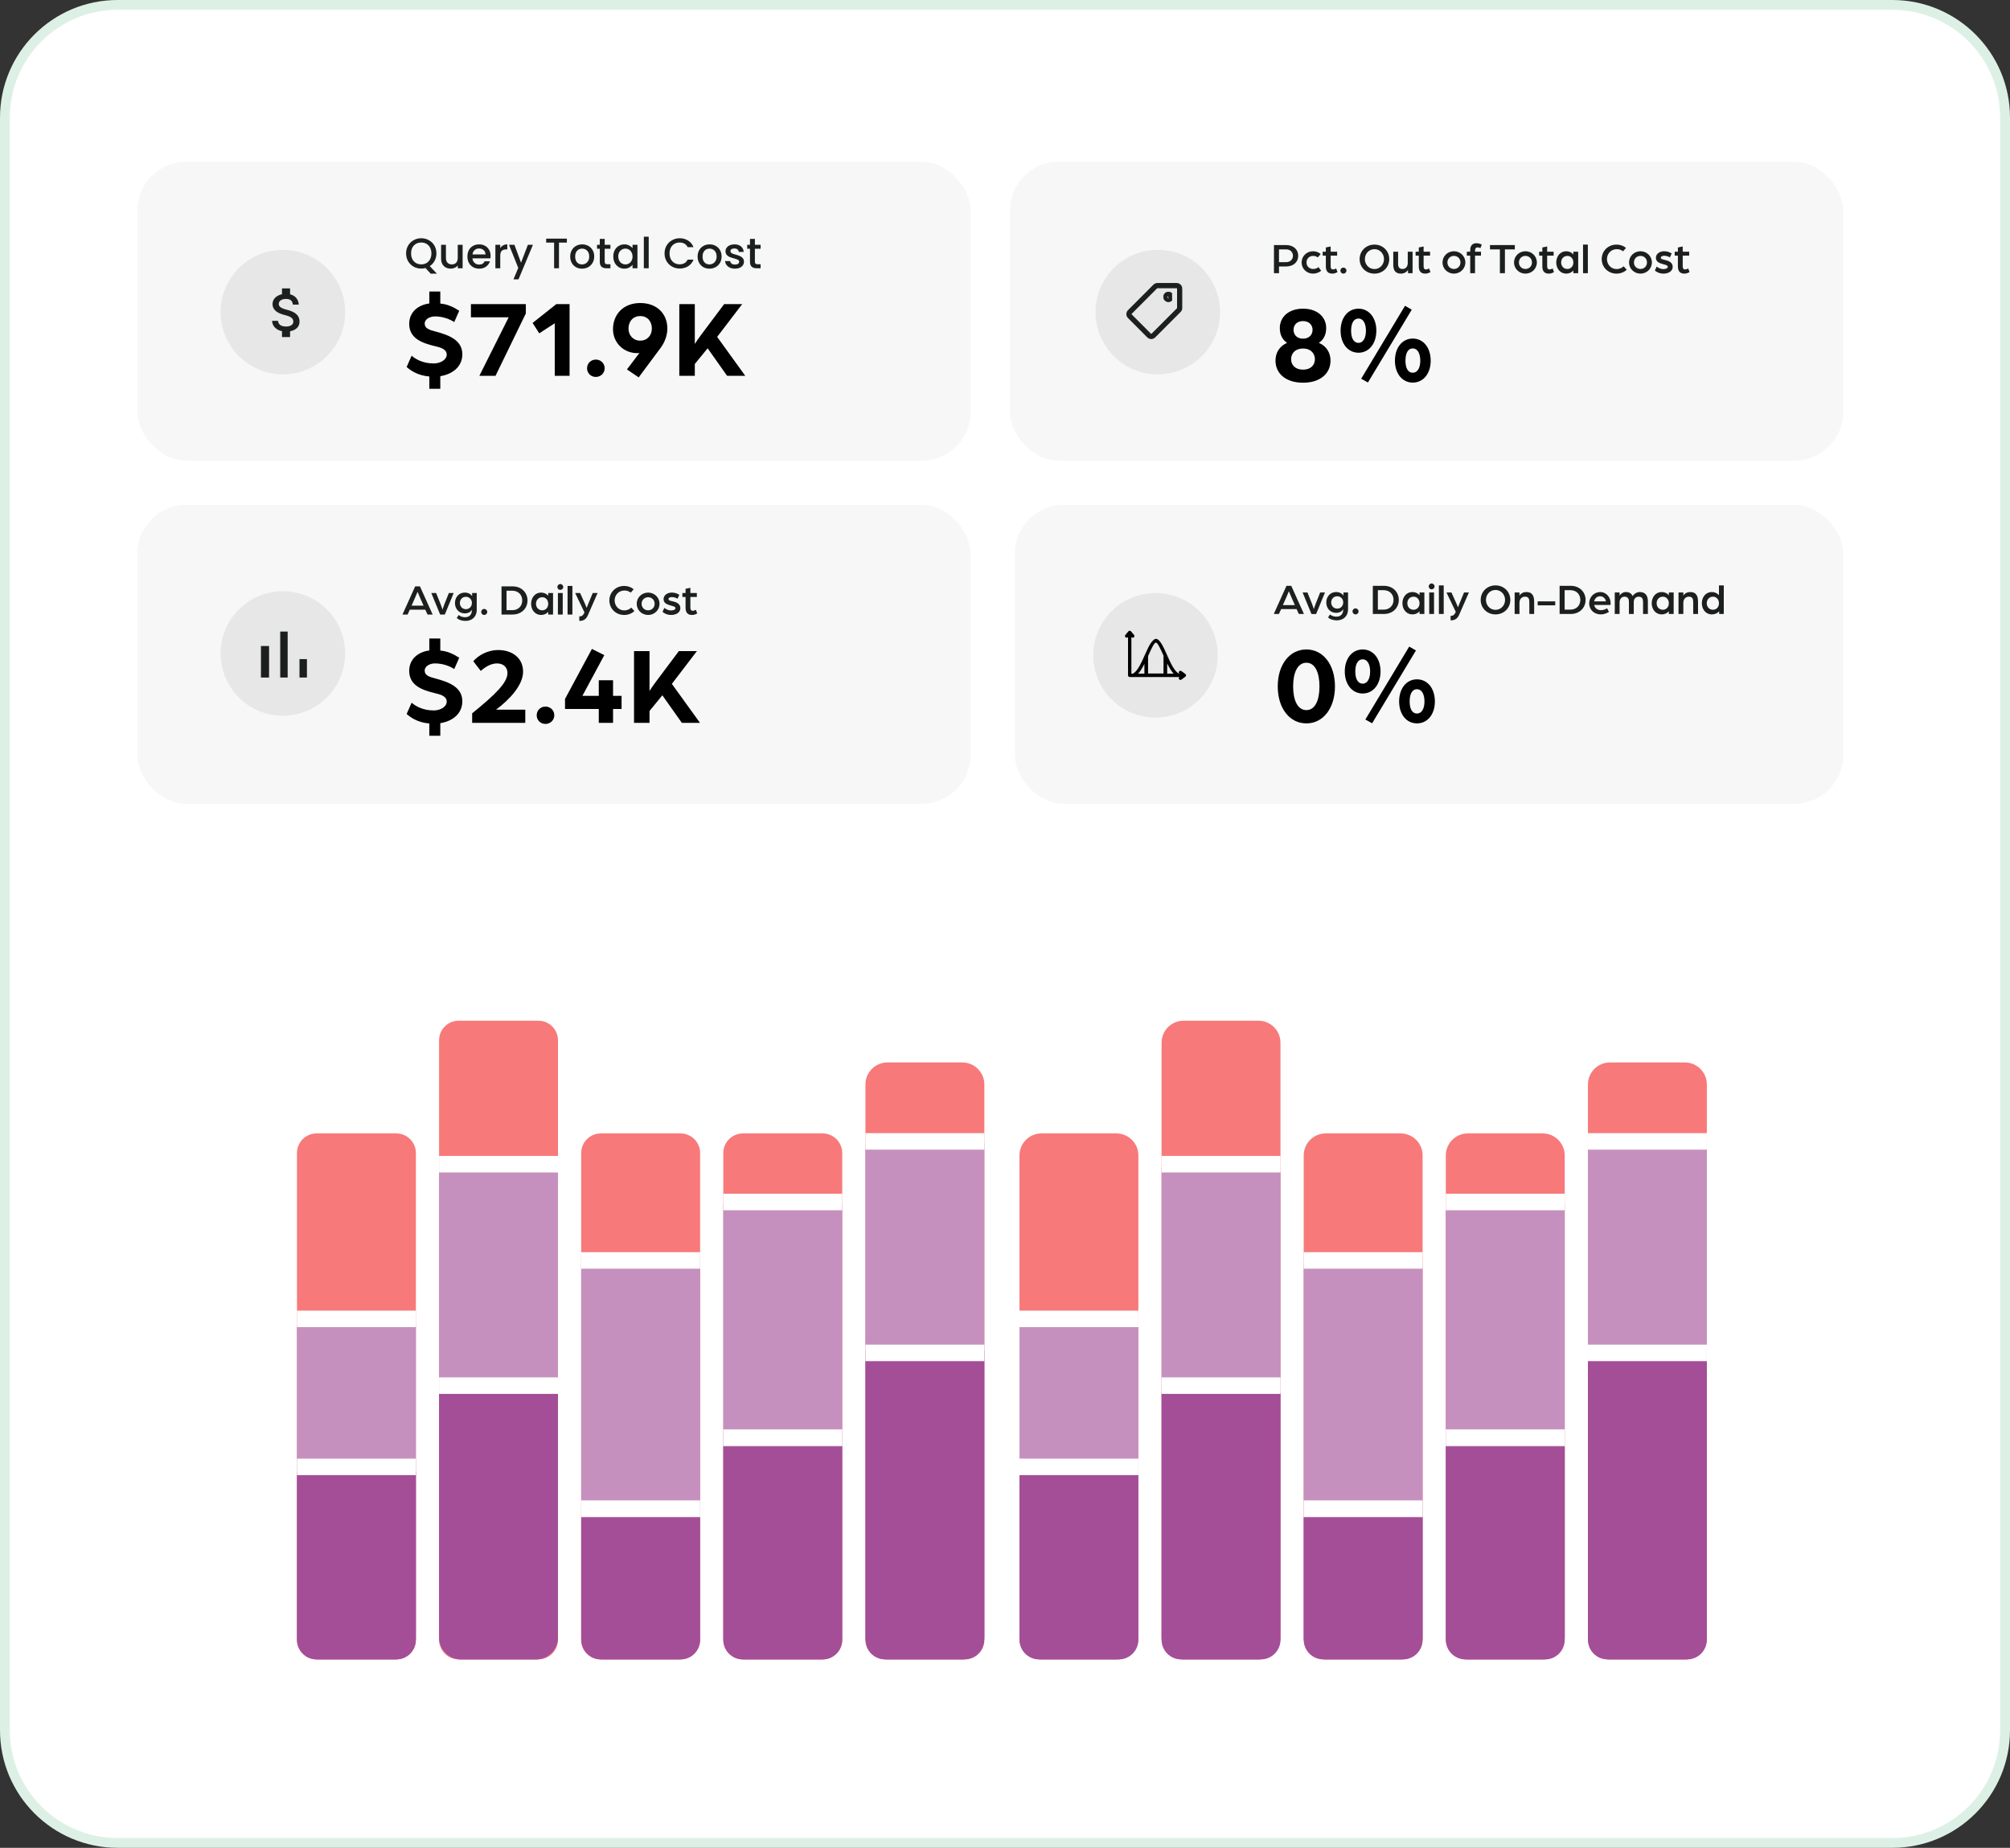 <svg width="410" height="377" viewBox="0 0 410 377" fill="none" xmlns="http://www.w3.org/2000/svg">
<rect x="0" y="0" width="410" height="377" fill="#333333" stroke="none"/>
<path d="M386 1C398.703 1 409 11.297 409 24V353C409 365.703 398.703 376 386 376L24 376C11.297 376 1 365.703 1 353V24C1 11.297 11.297 1 24 1L386 1Z" fill="white" stroke="#DDF0E5" stroke-width="2"/>
<path d="M60.576 235.243C60.576 233.034 62.367 231.243 64.576 231.243L80.832 231.243C83.041 231.243 84.832 233.034 84.832 235.243L84.832 334.559C84.832 336.768 83.041 338.559 80.832 338.559L64.576 338.559C62.367 338.559 60.576 336.768 60.576 334.559L60.576 235.243Z" fill="#F87979"/>
<path d="M60.576 270.423L84.832 270.423L84.832 334.067C84.832 336.548 82.82 338.56 80.339 338.56L65.07 338.56C62.588 338.56 60.576 336.548 60.576 334.067L60.576 270.423Z" fill="#C690BE"/>
<path d="M60.576 300.233L84.832 300.233L84.832 334.561C84.832 336.77 83.041 338.561 80.832 338.561L64.576 338.561C62.367 338.561 60.576 336.77 60.576 334.561L60.576 300.233Z" fill="#A44E97"/>
<line x1="60.576" y1="299.275" x2="84.832" y2="299.275" stroke="white" stroke-width="3.37"/>
<line x1="60.576" y1="269.083" x2="84.832" y2="269.083" stroke="white" stroke-width="3.37"/>
<path d="M147.541 235.244C147.541 233.035 149.332 231.244 151.541 231.244L167.797 231.244C170.006 231.244 171.797 233.035 171.797 235.244L171.797 334.56C171.797 336.769 170.006 338.56 167.797 338.56L151.541 338.56C149.332 338.56 147.541 336.769 147.541 334.56L147.541 235.244Z" fill="#F87979"/>
<path d="M147.541 245.725L171.797 245.725L171.797 334.068C171.797 336.55 169.785 338.562 167.303 338.562L152.035 338.562C149.553 338.562 147.541 336.55 147.541 334.068L147.541 245.725Z" fill="#C690BE"/>
<path d="M147.541 295.124L171.797 295.124L171.797 334.562C171.797 336.771 170.006 338.562 167.797 338.562L151.541 338.562C149.332 338.562 147.541 336.771 147.541 334.562L147.541 295.124Z" fill="#A44E97"/>
<line x1="147.541" y1="293.314" x2="171.797" y2="293.314" stroke="white" stroke-width="3.37"/>
<line x1="147.541" y1="245.236" x2="171.797" y2="245.236" stroke="white" stroke-width="3.37"/>
<path d="M176.531 221.258C176.531 218.776 178.543 216.765 181.025 216.765L196.293 216.765C198.775 216.765 200.787 218.776 200.787 221.258L200.787 334.065C200.787 336.547 198.775 338.559 196.293 338.559L181.025 338.559C178.543 338.559 176.531 336.547 176.531 334.065L176.531 221.258Z" fill="#F87979"/>
<path d="M176.531 233.198L200.787 233.198L200.787 334.067C200.787 336.548 198.775 338.56 196.294 338.56L181.025 338.56C178.543 338.56 176.531 336.548 176.531 334.067L176.531 233.198Z" fill="#C690BE"/>
<path d="M176.531 275.533L200.787 275.533L200.787 334.56C200.787 336.769 198.996 338.56 196.787 338.56L180.531 338.56C178.322 338.56 176.531 336.769 176.531 334.56L176.531 275.533Z" fill="#A44E97"/>
<line x1="176.531" y1="276.019" x2="200.787" y2="276.019" stroke="white" stroke-width="3.37"/>
<line x1="176.531" y1="232.872" x2="200.787" y2="232.872" stroke="white" stroke-width="3.37"/>
<path d="M89.561 212.248C89.561 210.039 91.351 208.248 93.561 208.248L109.816 208.248C112.025 208.248 113.816 210.039 113.816 212.248L113.816 334.559C113.816 336.768 112.025 338.559 109.816 338.559L93.561 338.559C91.351 338.559 89.561 336.768 89.561 334.559L89.561 212.248Z" fill="#F87979"/>
<path d="M89.561 238.058L113.816 238.058L113.816 334.067C113.816 336.548 111.805 338.56 109.323 338.56L94.054 338.56C91.572 338.56 89.561 336.548 89.561 334.067L89.561 238.058Z" fill="#C690BE"/>
<path d="M89.561 284.051L113.816 284.051L113.816 334.067C113.816 336.549 111.805 338.561 109.323 338.561L94.054 338.561C91.572 338.561 89.561 336.549 89.561 334.067L89.561 284.051Z" fill="#A44E97"/>
<line x1="89.561" y1="282.701" x2="113.816" y2="282.701" stroke="white" stroke-width="3.37"/>
<line x1="89.561" y1="237.523" x2="113.816" y2="237.523" stroke="white" stroke-width="3.37"/>
<path d="M118.555 235.243C118.555 233.034 120.346 231.243 122.555 231.243L138.81 231.243C141.019 231.243 142.81 233.034 142.81 235.243L142.81 334.559C142.81 336.768 141.019 338.559 138.81 338.559L122.555 338.559C120.346 338.559 118.555 336.768 118.555 334.559L118.555 235.243Z" fill="#F87979"/>
<path d="M118.555 257.647L142.811 257.647L142.811 334.067C142.811 336.549 140.799 338.56 138.317 338.56L123.048 338.56C120.567 338.56 118.555 336.549 118.555 334.067L118.555 257.647Z" fill="#C690BE"/>
<path d="M118.555 309.603L142.811 309.603L142.811 334.561C142.811 336.77 141.02 338.561 138.811 338.561L122.555 338.561C120.346 338.561 118.555 336.77 118.555 334.561L118.555 309.603Z" fill="#A44E97"/>
<line x1="118.555" y1="307.792" x2="142.81" y2="307.792" stroke="white" stroke-width="3.37"/>
<line x1="118.555" y1="257.16" x2="142.81" y2="257.16" stroke="white" stroke-width="3.37"/>
<path d="M207.951 235.737C207.951 233.255 209.963 231.243 212.445 231.243L227.713 231.243C230.195 231.243 232.207 233.255 232.207 235.737L232.207 334.065C232.207 336.547 230.195 338.559 227.713 338.559L212.445 338.559C209.963 338.559 207.951 336.547 207.951 334.065L207.951 235.737Z" fill="#F87979"/>
<path d="M207.951 270.423L232.207 270.423L232.207 334.067C232.207 336.548 230.195 338.56 227.714 338.56L212.445 338.56C209.963 338.56 207.951 336.548 207.951 334.067L207.951 270.423Z" fill="#C690BE"/>
<path d="M207.951 300.233L232.207 300.233L232.207 334.561C232.207 336.77 230.416 338.561 228.207 338.561L211.951 338.561C209.742 338.561 207.951 336.77 207.951 334.561L207.951 300.233Z" fill="#A44E97"/>
<line x1="207.951" y1="299.275" x2="232.207" y2="299.275" stroke="white" stroke-width="3.37"/>
<line x1="207.951" y1="269.083" x2="232.207" y2="269.083" stroke="white" stroke-width="3.37"/>
<path d="M294.916 235.738C294.916 233.256 296.928 231.244 299.41 231.244L314.678 231.244C317.16 231.244 319.172 233.256 319.172 235.738L319.172 334.066C319.172 336.548 317.16 338.56 314.678 338.56L299.41 338.56C296.928 338.56 294.916 336.548 294.916 334.066L294.916 235.738Z" fill="#F87979"/>
<path d="M294.916 245.725L319.172 245.725L319.172 334.068C319.172 336.55 317.16 338.562 314.678 338.562L299.41 338.562C296.928 338.562 294.916 336.55 294.916 334.068L294.916 245.725Z" fill="#C690BE"/>
<path d="M294.916 295.124L319.172 295.124L319.172 334.562C319.172 336.771 317.381 338.562 315.172 338.562L298.916 338.562C296.707 338.562 294.916 336.771 294.916 334.562L294.916 295.124Z" fill="#A44E97"/>
<line x1="294.916" y1="293.314" x2="319.172" y2="293.314" stroke="white" stroke-width="3.37"/>
<line x1="294.916" y1="245.236" x2="319.172" y2="245.236" stroke="white" stroke-width="3.37"/>
<path d="M323.906 221.258C323.906 218.776 325.918 216.765 328.4 216.765L343.668 216.765C346.15 216.765 348.162 218.776 348.162 221.258L348.162 334.065C348.162 336.547 346.15 338.559 343.668 338.559L328.4 338.559C325.918 338.559 323.906 336.547 323.906 334.065L323.906 221.258Z" fill="#F87979"/>
<path d="M323.906 233.198L348.162 233.198L348.162 334.067C348.162 336.548 346.15 338.56 343.669 338.56L328.4 338.56C325.918 338.56 323.906 336.548 323.906 334.067L323.906 233.198Z" fill="#C690BE"/>
<path d="M323.906 275.533L348.162 275.533L348.162 334.56C348.162 336.769 346.371 338.56 344.162 338.56L327.906 338.56C325.697 338.56 323.906 336.769 323.906 334.56L323.906 275.533Z" fill="#A44E97"/>
<line x1="323.906" y1="276.019" x2="348.162" y2="276.019" stroke="white" stroke-width="3.37"/>
<line x1="323.906" y1="232.872" x2="348.162" y2="232.872" stroke="white" stroke-width="3.37"/>
<path d="M236.938 212.742C236.938 210.26 238.949 208.248 241.431 208.248L256.7 208.248C259.181 208.248 261.193 210.26 261.193 212.742L261.193 334.065C261.193 336.547 259.181 338.559 256.7 338.559L241.431 338.559C238.949 338.559 236.938 336.547 236.938 334.065L236.938 212.742Z" fill="#F87979"/>
<path d="M236.938 238.058L261.193 238.058L261.193 334.067C261.193 336.548 259.182 338.56 256.7 338.56L241.431 338.56C238.949 338.56 236.938 336.548 236.938 334.067L236.938 238.058Z" fill="#C690BE"/>
<path d="M236.938 284.051L261.193 284.051L261.193 334.561C261.193 336.77 259.403 338.561 257.193 338.561L240.938 338.561C238.728 338.561 236.938 336.77 236.938 334.561L236.938 284.051Z" fill="#A44E97"/>
<line x1="236.937" y1="282.701" x2="261.193" y2="282.701" stroke="white" stroke-width="3.37"/>
<line x1="236.937" y1="237.523" x2="261.193" y2="237.523" stroke="white" stroke-width="3.37"/>
<path d="M265.93 235.737C265.93 233.255 267.942 231.243 270.423 231.243L285.692 231.243C288.173 231.243 290.185 233.255 290.185 235.737L290.185 334.065C290.185 336.547 288.173 338.559 285.692 338.559L270.423 338.559C267.942 338.559 265.93 336.547 265.93 334.065L265.93 235.737Z" fill="#F87979"/>
<path d="M265.93 257.647L290.186 257.647L290.186 334.067C290.186 336.549 288.174 338.56 285.692 338.56L270.423 338.56C267.942 338.56 265.93 336.549 265.93 334.067L265.93 257.647Z" fill="#C690BE"/>
<path d="M265.93 309.603L290.186 309.603L290.186 334.561C290.186 336.77 288.395 338.561 286.186 338.561L269.93 338.561C267.721 338.561 265.93 336.77 265.93 334.561L265.93 309.603Z" fill="#A44E97"/>
<line x1="265.93" y1="307.792" x2="290.185" y2="307.792" stroke="white" stroke-width="3.37"/>
<line x1="265.93" y1="257.16" x2="290.185" y2="257.16" stroke="white" stroke-width="3.37"/>
<rect x="206" y="33" width="170" height="61" rx="10" fill="#F7F7F7"/>
<circle cx="236.167" cy="63.673" r="12.7" fill="#E7E7E7"/>
<path d="M265.797 78.082C269.274 78.082 271.397 76.231 271.397 73.567C271.397 71.986 270.584 70.609 269.026 69.954C270.019 69.3 270.516 68.239 270.516 66.929C270.516 64.694 268.733 62.978 265.797 62.978C262.84 62.978 261.056 64.694 261.056 66.929C261.056 68.239 261.553 69.3 262.546 69.954C260.988 70.609 260.176 71.986 260.176 73.567C260.176 76.231 262.298 78.082 265.797 78.082ZM265.797 75.418C264.24 75.418 263.359 74.493 263.359 73.296C263.359 72.099 264.194 71.106 265.797 71.106C267.378 71.106 268.213 72.099 268.213 73.296C268.213 74.493 267.355 75.418 265.797 75.418ZM265.797 69.097C264.488 69.097 263.856 68.239 263.856 67.29C263.856 66.32 264.533 65.507 265.797 65.507C267.039 65.507 267.739 66.32 267.739 67.29C267.739 68.239 267.084 69.097 265.797 69.097ZM288.174 78.06C290.319 78.06 291.832 76.231 291.832 73.589C291.832 70.903 290.319 69.074 288.174 69.074C286.052 69.074 284.539 70.903 284.539 73.589C284.539 76.231 286.052 78.06 288.174 78.06ZM277.111 71.964C279.233 71.964 280.746 70.112 280.746 67.471C280.746 64.807 279.233 62.978 277.111 62.978C274.966 62.978 273.454 64.807 273.454 67.471C273.454 70.112 274.966 71.964 277.111 71.964ZM277.111 69.954C276.095 69.954 275.598 68.938 275.598 67.471C275.598 66.003 276.095 64.987 277.111 64.987C278.059 64.987 278.624 66.003 278.624 67.471C278.624 68.938 278.059 69.954 277.111 69.954ZM288.174 76.05C287.181 76.05 286.684 75.057 286.684 73.589C286.684 72.099 287.181 71.083 288.174 71.083C289.145 71.083 289.709 72.099 289.709 73.589C289.709 75.057 289.145 76.05 288.174 76.05ZM279.03 78.037L287.971 63.181L286.594 62.391L277.653 77.269L279.03 78.037Z" fill="black"/>
<path d="M259.862 55.737H260.89V54.372H262.273C263.931 54.372 264.808 53.397 264.808 52.182C264.808 50.977 263.931 49.993 262.282 49.993H259.862V55.737ZM260.89 53.486V50.879H262.353C263.204 50.879 263.736 51.464 263.736 52.182C263.736 52.901 263.204 53.486 262.344 53.486H260.89ZM267.831 55.826C268.47 55.826 269.064 55.604 269.489 55.241L268.948 54.496C268.691 54.736 268.283 54.877 267.876 54.877C267.034 54.877 266.502 54.301 266.502 53.548C266.502 52.768 267.078 52.209 267.849 52.209C268.239 52.209 268.567 52.324 268.789 52.528L269.4 51.828C268.984 51.473 268.434 51.261 267.831 51.261C266.537 51.261 265.5 52.271 265.5 53.548C265.5 54.824 266.537 55.826 267.831 55.826ZM271.774 55.826C272.271 55.826 272.625 55.631 272.829 55.498L272.537 54.762C272.537 54.762 272.244 54.975 271.898 54.975C271.65 54.975 271.428 54.824 271.428 54.354V52.156H272.749V51.349H271.428V50.285L270.444 50.489V51.349H269.797V52.156H270.444V54.328C270.444 55.338 270.879 55.826 271.774 55.826ZM274.026 55.826C274.363 55.826 274.646 55.551 274.646 55.214C274.646 54.868 274.363 54.594 274.026 54.594C273.689 54.594 273.414 54.868 273.414 55.214C273.414 55.551 273.68 55.826 274.026 55.826ZM280.358 55.826C282.096 55.826 283.381 54.514 283.381 52.865C283.381 51.225 282.096 49.904 280.358 49.904C278.621 49.904 277.335 51.225 277.335 52.865C277.335 54.514 278.621 55.826 280.358 55.826ZM280.367 54.895C279.241 54.895 278.408 53.973 278.408 52.865C278.408 51.757 279.241 50.835 280.367 50.835C281.475 50.835 282.308 51.757 282.308 52.865C282.308 53.973 281.475 54.895 280.367 54.895ZM285.797 55.826C286.329 55.826 286.941 55.542 287.207 55.064V55.737H288.137V51.349H287.153V53.681C287.153 54.31 286.79 54.877 286.107 54.877C285.496 54.877 285.185 54.576 285.185 53.876V51.349H284.201V54.017C284.201 55.17 284.636 55.826 285.797 55.826ZM290.733 55.826C291.23 55.826 291.584 55.631 291.788 55.498L291.496 54.762C291.496 54.762 291.203 54.975 290.857 54.975C290.609 54.975 290.388 54.824 290.388 54.354V52.156H291.708V51.349H290.388V50.285L289.404 50.489V51.349H288.756V52.156H289.404V54.328C289.404 55.338 289.838 55.826 290.733 55.826ZM296.573 55.826C297.867 55.826 298.905 54.815 298.905 53.548C298.905 52.271 297.867 51.261 296.573 51.261C295.279 51.261 294.242 52.271 294.242 53.548C294.242 54.815 295.279 55.826 296.573 55.826ZM296.573 54.877C295.82 54.877 295.243 54.31 295.243 53.548C295.243 52.776 295.82 52.209 296.573 52.209C297.327 52.209 297.903 52.776 297.903 53.548C297.903 54.31 297.327 54.877 296.573 54.877ZM299.893 55.737H300.877V52.147H302.092V51.349H300.877V51.154C300.877 50.613 301.116 50.471 301.4 50.471C301.675 50.471 301.87 50.587 301.968 50.631L302.26 49.904C301.985 49.754 301.56 49.62 301.152 49.62C300.46 49.62 299.893 50.002 299.893 51.048V51.349H299.202V52.147H299.893V55.737ZM305.947 55.737H306.975V50.879H308.996V49.993H303.925V50.879H305.947V55.737ZM311.16 55.826C312.455 55.826 313.492 54.815 313.492 53.548C313.492 52.271 312.455 51.261 311.16 51.261C309.866 51.261 308.829 52.271 308.829 53.548C308.829 54.815 309.866 55.826 311.16 55.826ZM311.16 54.877C310.407 54.877 309.831 54.31 309.831 53.548C309.831 52.776 310.407 52.209 311.16 52.209C311.914 52.209 312.49 52.776 312.49 53.548C312.49 54.31 311.914 54.877 311.16 54.877ZM315.934 55.826C316.431 55.826 316.785 55.631 316.989 55.498L316.697 54.762C316.697 54.762 316.404 54.975 316.058 54.975C315.81 54.975 315.589 54.824 315.589 54.354V52.156H316.909V51.349H315.589V50.285L314.605 50.489V51.349H313.957V52.156H314.605V54.328C314.605 55.338 315.039 55.826 315.934 55.826ZM319.473 55.826C320.067 55.826 320.59 55.596 320.936 55.188V55.737H321.92V51.349H320.936V51.908C320.59 51.5 320.067 51.261 319.473 51.261C318.267 51.261 317.443 52.28 317.443 53.548C317.443 54.806 318.267 55.826 319.473 55.826ZM319.721 54.877C318.976 54.877 318.444 54.319 318.444 53.548C318.444 52.776 318.976 52.209 319.721 52.209C320.421 52.209 320.936 52.776 320.936 53.548C320.936 54.328 320.412 54.877 319.721 54.877ZM322.909 55.737H323.893V49.904H322.909V55.737ZM329.739 55.826C330.563 55.826 331.29 55.525 331.822 55.037L331.192 54.328C330.82 54.691 330.306 54.895 329.747 54.895C328.622 54.895 327.788 53.964 327.788 52.856C327.788 51.757 328.622 50.835 329.809 50.835C330.262 50.835 330.687 50.968 331.077 51.269L331.671 50.578C331.166 50.152 330.483 49.904 329.739 49.904C328.001 49.904 326.716 51.225 326.716 52.856C326.716 54.505 328.001 55.826 329.739 55.826ZM334.621 55.826C335.915 55.826 336.953 54.815 336.953 53.548C336.953 52.271 335.915 51.261 334.621 51.261C333.327 51.261 332.29 52.271 332.29 53.548C332.29 54.815 333.327 55.826 334.621 55.826ZM334.621 54.877C333.868 54.877 333.291 54.31 333.291 53.548C333.291 52.776 333.868 52.209 334.621 52.209C335.375 52.209 335.951 52.776 335.951 53.548C335.951 54.31 335.375 54.877 334.621 54.877ZM339.324 55.826C340.14 55.826 341.195 55.454 341.195 54.425C341.195 53.521 340.344 53.193 339.528 53.016C339.138 52.936 338.775 52.865 338.775 52.564C338.775 52.333 339.103 52.182 339.431 52.182C339.865 52.182 340.237 52.289 340.627 52.511L340.991 51.713C340.512 51.429 340.078 51.261 339.422 51.261C338.65 51.261 337.773 51.721 337.773 52.581C337.773 53.441 338.482 53.69 339.315 53.92C339.75 54.044 340.193 54.124 340.193 54.443C340.193 54.753 339.723 54.904 339.324 54.904C338.668 54.904 338.216 54.611 337.932 54.381L337.56 55.188C337.799 55.418 338.42 55.826 339.324 55.826ZM343.585 55.826C344.082 55.826 344.436 55.631 344.64 55.498L344.348 54.762C344.348 54.762 344.055 54.975 343.709 54.975C343.461 54.975 343.239 54.824 343.239 54.354V52.156H344.56V51.349H343.239V50.285L342.255 50.489V51.349H341.608V52.156H342.255V54.328C342.255 55.338 342.69 55.826 343.585 55.826Z" fill="#1B1F1D"/>
<path d="M241.046 62.832V62.832L241.045 58.887V58.887V58.886V58.886C241.044 58.32 240.584 57.858 240.019 57.856H240.019H236.083C235.809 57.856 235.55 57.964 235.356 58.158L230.171 63.357L230.25 63.437L230.171 63.357C229.77 63.759 229.77 64.411 230.171 64.813L234.107 68.759L234.186 68.68L234.107 68.759C234.507 69.161 235.159 69.161 235.559 68.759L240.745 63.56L240.745 63.56C240.939 63.365 241.046 63.108 241.046 62.832ZM240.21 62.832V62.86C240.208 62.881 240.204 62.896 240.199 62.909C240.192 62.927 240.18 62.946 240.155 62.97L234.969 68.169C234.895 68.244 234.772 68.244 234.697 68.169L230.761 64.223C230.687 64.149 230.687 64.025 230.762 63.95C230.762 63.95 230.762 63.95 230.762 63.95L235.947 58.751L235.948 58.75C235.971 58.726 235.991 58.714 236.008 58.706C236.026 58.699 236.049 58.694 236.083 58.694L236.083 58.694L240.02 58.693L240.02 58.693C240.12 58.693 240.212 58.785 240.21 58.885L240.21 58.885V58.887V62.832Z" fill="#1B1F1D" stroke="#1B1F1D" stroke-width="0.225"/>
<path d="M238.572 60.807C238.443 60.937 238.231 60.937 238.102 60.807H238.572ZM238.572 60.807C238.702 60.676 238.702 60.468 238.572 60.337C238.441 60.206 238.232 60.206 238.102 60.337L238.572 60.807ZM238.142 60.376L238.142 60.376C238.25 60.267 238.423 60.267 238.532 60.376C238.641 60.486 238.641 60.658 238.532 60.767L238.532 60.767C238.425 60.875 238.249 60.875 238.142 60.767L238.142 60.767C238.035 60.66 238.035 60.485 238.142 60.376ZM237.631 61.28C238.02 61.671 238.652 61.671 239.042 61.28L239.002 59.905L239.042 59.865C239.042 59.865 239.042 59.865 239.042 59.865C238.654 59.475 238.019 59.475 237.631 59.865C237.241 60.256 237.241 60.889 237.631 61.28Z" fill="#1B1F1D" stroke="#1B1F1D" stroke-width="0.112"/>
<rect x="207" y="103" width="169" height="61" rx="10" fill="#F7F7F7"/>
<path d="M266.481 147.587C269.913 147.587 272.306 144.471 272.306 140.046C272.306 135.621 269.913 132.505 266.481 132.505C263.027 132.505 260.634 135.621 260.634 140.046C260.634 144.471 263.027 147.587 266.481 147.587ZM266.481 144.878C264.698 144.878 263.772 142.891 263.772 140.046C263.772 137.201 264.698 135.215 266.481 135.215C268.242 135.215 269.145 137.201 269.145 140.046C269.145 142.891 268.242 144.878 266.481 144.878ZM289.029 147.587C291.174 147.587 292.687 145.758 292.687 143.117C292.687 140.43 291.174 138.601 289.029 138.601C286.907 138.601 285.394 140.43 285.394 143.117C285.394 145.758 286.907 147.587 289.029 147.587ZM277.966 141.491C280.089 141.491 281.601 139.64 281.601 136.998C281.601 134.334 280.089 132.505 277.966 132.505C275.822 132.505 274.309 134.334 274.309 136.998C274.309 139.64 275.822 141.491 277.966 141.491ZM277.966 139.482C276.95 139.482 276.454 138.466 276.454 136.998C276.454 135.531 276.95 134.515 277.966 134.515C278.915 134.515 279.479 135.531 279.479 136.998C279.479 138.466 278.915 139.482 277.966 139.482ZM289.029 145.578C288.036 145.578 287.539 144.584 287.539 143.117C287.539 141.627 288.036 140.611 289.029 140.611C290 140.611 290.565 141.627 290.565 143.117C290.565 144.584 290 145.578 289.029 145.578ZM279.885 147.565L288.826 132.709L287.449 131.918L278.508 146.797L279.885 147.565Z" fill="black"/>
<circle cx="235.7" cy="133.7" r="12.7" fill="#E7E7E7"/>
<g clip-path="url(#clip0_527_41604)">
<path d="M231.336 129.561L230.719 128.825C230.58 128.656 230.321 128.626 230.162 128.815L229.545 129.561C229.426 129.71 229.446 129.918 229.605 130.038C229.754 130.147 229.973 130.127 230.093 129.988V137.79C230.093 137.979 230.252 138.128 230.441 138.128H240.569C240.419 138.248 240.399 138.446 240.519 138.595C240.638 138.735 240.857 138.764 241.006 138.645L241.792 138.059C241.981 137.92 241.981 137.651 241.792 137.512L241.006 136.926C240.857 136.816 240.638 136.836 240.519 136.975C240.399 137.124 240.429 137.323 240.569 137.443H240.479C240.26 137.333 240.041 137.144 239.822 136.896C239.604 136.637 239.385 136.309 239.176 135.952C238.758 135.226 238.36 134.341 237.992 133.507C237.634 132.711 237.296 131.946 236.947 131.389C236.778 131.111 236.609 130.873 236.45 130.704C236.042 130.266 235.734 130.346 235.734 130.346C235.415 130.386 235.147 130.724 235.147 130.724C234.958 130.892 234.788 131.131 234.609 131.409C234.271 131.966 233.933 132.721 233.575 133.507C233.207 134.341 232.809 135.226 232.391 135.952C232.182 136.319 231.963 136.637 231.744 136.896C231.525 137.154 231.306 137.333 231.088 137.443H230.779V129.978C230.899 130.127 231.117 130.147 231.267 130.038C231.416 129.918 231.446 129.71 231.326 129.561M232.152 137.443C232.62 136.936 233.047 136.22 233.435 135.455V137.443H232.152ZM234.182 137.423V134.073C234.182 134.023 234.201 133.825 234.221 133.775C234.54 133.049 234.838 132.383 235.117 131.886C235.256 131.638 235.375 131.439 235.495 131.3C235.614 131.161 235.704 131.111 235.763 131.101C235.763 131.101 235.773 131.101 235.783 131.101C235.843 131.101 235.933 131.151 236.052 131.29C236.171 131.419 236.301 131.618 236.43 131.867C236.709 132.364 237.007 133.039 237.335 133.765C237.335 133.765 237.335 133.994 237.335 134.063V137.413H234.182V137.423ZM238.081 137.443V135.365C238.479 136.17 238.917 136.916 239.405 137.443H238.081Z" fill="black"/>
</g>
<path d="M259.828 125.266H260.874L261.326 124.273H264.482L264.934 125.266H265.98L263.392 119.521H262.417L259.828 125.266ZM261.681 123.457L262.337 121.968C262.594 121.392 262.904 120.629 262.904 120.629C262.904 120.629 263.223 121.401 263.471 121.968L264.127 123.457H261.681ZM267.514 125.274H268.463L270.271 120.877H269.287L268.4 123.103C268.179 123.652 267.993 124.273 267.993 124.273C267.993 124.273 267.815 123.661 267.585 123.094L266.69 120.877H265.706L267.514 125.274ZM272.688 126.569C273.947 126.569 274.975 125.798 274.975 124.264V120.877H274.036V121.533C273.805 121.099 273.211 120.789 272.546 120.789C271.332 120.789 270.534 121.737 270.534 122.916C270.534 124.095 271.332 125.035 272.546 125.035C273.344 125.035 273.814 124.636 273.991 124.282V124.317C273.991 125.212 273.53 125.815 272.591 125.815C272.139 125.815 271.624 125.665 271.279 125.363L270.897 125.984C271.305 126.347 271.935 126.569 272.688 126.569ZM272.759 124.175C272.068 124.175 271.536 123.643 271.536 122.916C271.536 122.19 272.068 121.649 272.759 121.649C273.451 121.649 273.991 122.181 273.991 122.881C273.991 123.643 273.468 124.175 272.759 124.175ZM276.497 125.354C276.834 125.354 277.118 125.079 277.118 124.743C277.118 124.397 276.834 124.122 276.497 124.122C276.161 124.122 275.886 124.397 275.886 124.743C275.886 125.079 276.152 125.354 276.497 125.354ZM280.028 125.266H282.28C284.151 125.266 285.33 123.962 285.33 122.393C285.33 120.824 284.151 119.521 282.28 119.521H280.028V125.266ZM281.057 124.379V120.408H282.236C283.45 120.408 284.257 121.25 284.257 122.393C284.257 123.537 283.45 124.379 282.236 124.379H281.057ZM288.095 125.354C288.689 125.354 289.212 125.124 289.558 124.716V125.266H290.542V120.877H289.558V121.436C289.212 121.028 288.689 120.789 288.095 120.789C286.889 120.789 286.065 121.808 286.065 123.076C286.065 124.335 286.889 125.354 288.095 125.354ZM288.343 124.406C287.599 124.406 287.067 123.847 287.067 123.076C287.067 122.305 287.599 121.737 288.343 121.737C289.044 121.737 289.558 122.305 289.558 123.076C289.558 123.856 289.035 124.406 288.343 124.406ZM291.531 125.266H292.515V120.877H291.531V125.266ZM292.019 120.239C292.347 120.239 292.622 119.973 292.622 119.645C292.622 119.317 292.347 119.042 292.019 119.042C291.691 119.042 291.425 119.317 291.425 119.645C291.425 119.973 291.691 120.239 292.019 120.239ZM293.505 125.266H294.489V119.433H293.505V125.266ZM295.895 126.569C296.41 126.569 297.172 126.48 297.624 125.461L299.628 120.877H298.635L297.686 123.174C297.597 123.395 297.402 123.909 297.402 123.909C297.402 123.909 297.252 123.51 297.119 123.218L296.064 120.877H295.053L296.95 124.84L296.862 125.017C296.64 125.461 296.418 125.647 295.895 125.647V126.569ZM305.053 125.354C306.79 125.354 308.076 124.042 308.076 122.393C308.076 120.753 306.79 119.433 305.053 119.433C303.315 119.433 302.03 120.753 302.03 122.393C302.03 124.042 303.315 125.354 305.053 125.354ZM305.062 124.423C303.936 124.423 303.102 123.502 303.102 122.393C303.102 121.285 303.936 120.363 305.062 120.363C306.17 120.363 307.003 121.285 307.003 122.393C307.003 123.502 306.17 124.423 305.062 124.423ZM308.958 125.266H309.942V122.97C309.942 122.243 310.412 121.737 311.059 121.737C311.795 121.737 311.954 122.154 311.954 122.872V125.266H312.938V122.748C312.938 121.578 312.548 120.789 311.36 120.789C310.775 120.789 310.27 121.019 309.942 121.507V120.877H308.958V125.266ZM313.654 123.502H317.235V122.695H313.654V123.502ZM318.129 125.266H320.38C322.251 125.266 323.43 123.962 323.43 122.393C323.43 120.824 322.251 119.521 320.38 119.521H318.129V125.266ZM319.157 124.379V120.408H320.336C321.55 120.408 322.357 121.25 322.357 122.393C322.357 123.537 321.55 124.379 320.336 124.379H319.157ZM326.532 125.354C327.117 125.354 327.702 125.168 328.199 124.831L327.809 124.104C327.454 124.353 326.993 124.486 326.55 124.486C325.894 124.486 325.326 124.122 325.184 123.422H328.509C328.509 123.422 328.535 123.227 328.535 123.041C328.535 121.808 327.596 120.789 326.426 120.789C325.149 120.789 324.165 121.817 324.165 123.076C324.165 124.521 325.282 125.354 326.532 125.354ZM325.176 122.695C325.309 122.065 325.805 121.649 326.372 121.649C326.975 121.649 327.48 122.065 327.578 122.695H325.176ZM329.38 125.266H330.364V122.89C330.364 122.296 330.71 121.737 331.366 121.737C332.137 121.737 332.27 122.26 332.27 122.872V125.266H333.254V122.828C333.254 122.234 333.618 121.737 334.247 121.737C335.018 121.737 335.151 122.26 335.151 122.872V125.266H336.135V122.739C336.135 121.498 335.621 120.789 334.469 120.789C333.946 120.789 333.325 121.108 333.032 121.622C332.802 121.09 332.341 120.789 331.65 120.789C331.109 120.789 330.595 121.117 330.364 121.525V120.877H329.38V125.266ZM338.947 125.354C339.541 125.354 340.064 125.124 340.41 124.716V125.266H341.394V120.877H340.41V121.436C340.064 121.028 339.541 120.789 338.947 120.789C337.741 120.789 336.917 121.808 336.917 123.076C336.917 124.335 337.741 125.354 338.947 125.354ZM339.195 124.406C338.451 124.406 337.919 123.847 337.919 123.076C337.919 122.305 338.451 121.737 339.195 121.737C339.896 121.737 340.41 122.305 340.41 123.076C340.41 123.856 339.887 124.406 339.195 124.406ZM342.383 125.266H343.367V122.97C343.367 122.243 343.837 121.737 344.484 121.737C345.22 121.737 345.38 122.154 345.38 122.872V125.266H346.364V122.748C346.364 121.578 345.973 120.789 344.786 120.789C344.2 120.789 343.695 121.019 343.367 121.507V120.877H342.383V125.266ZM349.171 125.354C349.783 125.354 350.324 125.124 350.678 124.716V125.266H351.618V119.433H350.634V121.436C350.288 121.028 349.765 120.789 349.171 120.789C347.966 120.789 347.141 121.808 347.141 123.076C347.141 124.335 347.966 125.354 349.171 125.354ZM349.419 124.406C348.675 124.406 348.143 123.847 348.143 123.076C348.143 122.305 348.675 121.737 349.419 121.737C350.12 121.737 350.634 122.305 350.634 123.076C350.634 123.856 350.111 124.406 349.419 124.406Z" fill="#1B1F1D"/>
<rect x="28" y="103" width="170" height="61" rx="10" fill="#F7F7F7"/>
<path d="M87.577 150.117H89.812V147.543C92.228 147.16 94.305 145.669 94.305 143.073C94.305 140.206 91.595 139.167 88.886 138.445C87.577 138.106 86.628 137.812 86.628 136.819C86.628 135.871 87.757 135.351 88.706 135.351C90.286 135.351 91.686 135.871 92.657 136.503L93.673 134.2C92.589 133.478 91.279 132.845 89.812 132.732V130.272H87.577V132.71C85.319 133.003 83.468 134.448 83.468 136.864C83.468 139.935 86.245 140.815 88.818 141.447C89.902 141.696 91.121 142.057 91.121 143.141C91.121 144.247 89.767 144.947 88.48 144.947C86.132 144.947 84.664 143.976 83.964 143.366L82.948 145.669C83.739 146.369 85.183 147.408 87.577 147.611V150.117ZM96.311 147.476H107.148V144.789H101.187C103.897 142.757 106.696 139.822 106.696 137.045C106.696 134.155 104.393 132.62 101.616 132.62C100.51 132.62 98.32 132.958 96.536 134.9L98.072 136.887C99.268 135.803 100.442 135.351 101.368 135.351C102.813 135.351 103.513 136.255 103.513 137.316C103.513 139.212 101.255 141.538 96.311 145.534V147.476ZM111.259 147.701C112.275 147.701 113.065 146.911 113.065 145.94C113.065 144.924 112.275 144.157 111.259 144.157C110.265 144.157 109.475 144.924 109.475 145.94C109.475 146.911 110.243 147.701 111.259 147.701ZM122.139 147.476H125.052V144.653H126.79V141.967H125.052V138.783H122.139V141.967H118.798L123.268 133.658L120.74 132.394L115.253 142.599V144.653H122.139V147.476ZM129.328 147.476H132.488V145.06L135.107 141.854L139.081 147.476H142.784L137.049 139.528L142.152 132.845H138.471L133.82 139.054C133.301 139.732 132.579 140.815 132.488 140.973V132.845H129.328V147.476Z" fill="black"/>
<circle cx="57.7" cy="133.324" r="12.7" fill="#E7E7E7"/>
<g clip-path="url(#clip1_527_41604)">
<path d="M53.116 131.689H54.998V138.345H53.116V131.689ZM57.048 128.74H58.789V138.345H57.048V128.74ZM60.98 134.357H62.721V138.345H60.98V134.357Z" fill="#1B1F1D" stroke="#E7E7E7" stroke-width="0.225"/>
</g>
<path d="M82.097 125.378H83.144L83.596 124.385H86.752L87.204 125.378H88.25L85.661 119.633H84.686L82.097 125.378ZM83.95 123.569L84.606 122.08C84.863 121.504 85.174 120.742 85.174 120.742C85.174 120.742 85.493 121.513 85.741 122.08L86.397 123.569H83.95ZM89.784 125.387H90.732L92.54 120.99H91.556L90.67 123.215C90.448 123.765 90.262 124.385 90.262 124.385C90.262 124.385 90.085 123.773 89.855 123.206L88.959 120.99H87.975L89.784 125.387ZM94.958 126.681C96.216 126.681 97.245 125.91 97.245 124.376V120.99H96.305V121.646C96.075 121.211 95.481 120.901 94.816 120.901C93.601 120.901 92.804 121.85 92.804 123.029C92.804 124.208 93.601 125.147 94.816 125.147C95.614 125.147 96.084 124.749 96.261 124.394V124.429C96.261 125.325 95.8 125.928 94.86 125.928C94.408 125.928 93.894 125.777 93.548 125.475L93.167 126.096C93.575 126.459 94.204 126.681 94.958 126.681ZM95.029 124.288C94.337 124.288 93.805 123.756 93.805 123.029C93.805 122.302 94.337 121.761 95.029 121.761C95.72 121.761 96.261 122.293 96.261 122.993C96.261 123.756 95.738 124.288 95.029 124.288ZM98.767 125.467C99.104 125.467 99.388 125.192 99.388 124.855C99.388 124.509 99.104 124.234 98.767 124.234C98.43 124.234 98.155 124.509 98.155 124.855C98.155 125.192 98.421 125.467 98.767 125.467ZM102.298 125.378H104.55C106.42 125.378 107.599 124.075 107.599 122.506C107.599 120.937 106.42 119.633 104.55 119.633H102.298V125.378ZM103.326 124.491V120.52H104.505C105.72 120.52 106.527 121.362 106.527 122.506C106.527 123.649 105.72 124.491 104.505 124.491H103.326ZM110.365 125.467C110.958 125.467 111.482 125.236 111.827 124.828V125.378H112.811V120.99H111.827V121.548C111.482 121.141 110.958 120.901 110.365 120.901C109.159 120.901 108.334 121.921 108.334 123.188C108.334 124.447 109.159 125.467 110.365 125.467ZM110.613 124.518C109.868 124.518 109.336 123.96 109.336 123.188C109.336 122.417 109.868 121.85 110.613 121.85C111.313 121.85 111.827 122.417 111.827 123.188C111.827 123.968 111.304 124.518 110.613 124.518ZM113.801 125.378H114.785V120.99H113.801V125.378ZM114.288 120.352C114.616 120.352 114.891 120.086 114.891 119.758C114.891 119.43 114.616 119.155 114.288 119.155C113.96 119.155 113.694 119.43 113.694 119.758C113.694 120.086 113.96 120.352 114.288 120.352ZM115.774 125.378H116.758V119.545H115.774V125.378ZM118.165 126.681C118.679 126.681 119.442 126.592 119.894 125.573L121.897 120.99H120.904L119.956 123.286C119.867 123.507 119.672 124.022 119.672 124.022C119.672 124.022 119.521 123.623 119.388 123.33L118.333 120.99H117.323L119.22 124.952L119.131 125.13C118.91 125.573 118.688 125.759 118.165 125.759V126.681ZM127.322 125.467C128.147 125.467 128.874 125.165 129.405 124.678L128.776 123.968C128.404 124.332 127.89 124.536 127.331 124.536C126.205 124.536 125.372 123.605 125.372 122.497C125.372 121.398 126.205 120.476 127.393 120.476C127.845 120.476 128.271 120.609 128.661 120.91L129.255 120.219C128.749 119.793 128.067 119.545 127.322 119.545C125.585 119.545 124.299 120.866 124.299 122.497C124.299 124.146 125.585 125.467 127.322 125.467ZM132.205 125.467C133.499 125.467 134.536 124.456 134.536 123.188C134.536 121.912 133.499 120.901 132.205 120.901C130.911 120.901 129.873 121.912 129.873 123.188C129.873 124.456 130.911 125.467 132.205 125.467ZM132.205 124.518C131.451 124.518 130.875 123.951 130.875 123.188C130.875 122.417 131.451 121.85 132.205 121.85C132.958 121.85 133.535 122.417 133.535 123.188C133.535 123.951 132.958 124.518 132.205 124.518ZM136.908 125.467C137.723 125.467 138.778 125.094 138.778 124.066C138.778 123.162 137.927 122.834 137.112 122.656C136.722 122.577 136.358 122.506 136.358 122.204C136.358 121.974 136.686 121.823 137.014 121.823C137.449 121.823 137.821 121.929 138.211 122.151L138.574 121.353C138.096 121.07 137.661 120.901 137.005 120.901C136.234 120.901 135.357 121.362 135.357 122.222C135.357 123.082 136.066 123.33 136.899 123.561C137.333 123.685 137.777 123.765 137.777 124.084C137.777 124.394 137.307 124.545 136.908 124.545C136.252 124.545 135.8 124.252 135.516 124.022L135.144 124.828C135.383 125.059 136.004 125.467 136.908 125.467ZM141.169 125.467C141.665 125.467 142.02 125.272 142.224 125.139L141.931 124.403C141.931 124.403 141.639 124.616 141.293 124.616C141.045 124.616 140.823 124.465 140.823 123.995V121.797H142.144V120.99H140.823V119.926L139.839 120.13V120.99H139.192V121.797H139.839V123.968C139.839 124.979 140.274 125.467 141.169 125.467Z" fill="#1B1F1D"/>
<rect x="28" y="33" width="170" height="61" rx="10" fill="#F7F7F7"/>
<path d="M87.577 79.321H89.812V76.747C92.228 76.364 94.305 74.874 94.305 72.277C94.305 69.41 91.595 68.371 88.886 67.649C87.577 67.31 86.628 67.016 86.628 66.023C86.628 65.075 87.757 64.556 88.706 64.556C90.286 64.556 91.686 65.075 92.657 65.707L93.673 63.404C92.589 62.682 91.279 62.05 89.812 61.937V59.476H87.577V61.914C85.319 62.208 83.468 63.653 83.468 66.068C83.468 69.139 86.245 70.019 88.818 70.651C89.902 70.9 91.121 71.261 91.121 72.345C91.121 73.451 89.767 74.151 88.48 74.151C86.132 74.151 84.664 73.18 83.964 72.571L82.948 74.874C83.739 75.573 85.183 76.612 87.577 76.815V79.321ZM97.778 76.68H101.074L107.261 63.946V62.05H96.062V64.736H103.761L97.778 76.68ZM113.157 76.68H116.182V62.05H113.473L108.641 65.888L109.996 68.01L113.157 65.955V76.68ZM121.533 76.906C122.549 76.906 123.339 76.115 123.339 75.144C123.339 74.128 122.549 73.361 121.533 73.361C120.54 73.361 119.75 74.128 119.75 75.144C119.75 76.115 120.517 76.906 121.533 76.906ZM130.594 61.824C127.139 61.824 125.04 64.149 125.04 67.175C125.04 69.861 127.139 72.051 130.007 72.051C130.12 72.051 130.3 72.029 130.436 72.006L127.884 75.37L130.278 76.996L134.725 71.013C135.606 69.839 136.125 68.416 136.125 67.016C136.125 64.059 134.048 61.824 130.594 61.824ZM130.594 64.488C132.106 64.488 132.964 65.594 132.964 67.039C132.964 68.394 132.061 69.5 130.594 69.5C129.149 69.5 128.2 68.394 128.2 67.039C128.2 65.594 129.104 64.488 130.594 64.488ZM138.566 76.68H141.727V74.264L144.346 71.058L148.319 76.68H152.022L146.287 68.732L151.39 62.05H147.71L143.059 68.258C142.539 68.936 141.817 70.019 141.727 70.177V62.05H138.566V76.68Z" fill="black"/>
<circle cx="57.7" cy="63.675" r="12.7" fill="#E7E7E7"/>
<path d="M58.512 63.197C57.263 62.871 56.861 62.535 56.861 62.011C56.861 61.409 57.417 60.99 58.347 60.99C59.327 60.99 59.69 61.459 59.723 62.148H60.939C60.901 61.199 60.323 60.328 59.172 60.046V58.838H57.521V60.03C56.454 60.261 55.595 60.957 55.595 62.022C55.595 63.296 56.646 63.931 58.182 64.3C59.558 64.631 59.833 65.117 59.833 65.63C59.833 66.011 59.563 66.618 58.347 66.618C57.213 66.618 56.767 66.11 56.707 65.459H55.496C55.562 66.667 56.465 67.346 57.521 67.572V68.77H59.172V67.583C60.246 67.379 61.099 66.756 61.099 65.624C61.099 64.058 59.761 63.522 58.512 63.197Z" fill="#1B1F1D"/>
<path d="M87.851 55.834L86.789 54.684C86.528 54.76 86.24 54.797 85.927 54.797C85.364 54.797 84.844 54.667 84.368 54.405C83.898 54.138 83.524 53.77 83.245 53.3C82.972 52.824 82.836 52.29 82.836 51.697C82.836 51.105 82.972 50.574 83.245 50.104C83.524 49.634 83.898 49.268 84.368 49.007C84.844 48.74 85.364 48.606 85.927 48.606C86.496 48.606 87.015 48.74 87.486 49.007C87.962 49.268 88.336 49.634 88.609 50.104C88.882 50.574 89.018 51.105 89.018 51.697C89.018 52.255 88.896 52.76 88.652 53.212C88.414 53.66 88.084 54.019 87.66 54.292L89.114 55.834H87.851ZM83.855 51.697C83.855 52.144 83.942 52.539 84.116 52.882C84.296 53.218 84.543 53.48 84.856 53.665C85.169 53.845 85.526 53.935 85.927 53.935C86.328 53.935 86.684 53.845 86.998 53.665C87.311 53.48 87.555 53.218 87.729 52.882C87.909 52.539 87.999 52.144 87.999 51.697C87.999 51.251 87.909 50.859 87.729 50.522C87.555 50.185 87.311 49.927 86.998 49.747C86.684 49.567 86.328 49.477 85.927 49.477C85.526 49.477 85.169 49.567 84.856 49.747C84.543 49.927 84.296 50.185 84.116 50.522C83.942 50.859 83.855 51.251 83.855 51.697ZM94.365 49.939V54.736H93.373V54.17C93.216 54.368 93.01 54.524 92.754 54.641C92.505 54.751 92.238 54.806 91.953 54.806C91.576 54.806 91.237 54.728 90.935 54.571C90.639 54.414 90.403 54.182 90.229 53.874C90.061 53.567 89.977 53.195 89.977 52.76V49.939H90.961V52.612C90.961 53.041 91.068 53.372 91.283 53.604C91.498 53.831 91.791 53.944 92.162 53.944C92.534 53.944 92.827 53.831 93.042 53.604C93.262 53.372 93.373 53.041 93.373 52.612V49.939H94.365ZM100.072 52.22C100.072 52.4 100.061 52.562 100.037 52.708H96.372C96.401 53.091 96.543 53.398 96.798 53.63C97.054 53.863 97.367 53.979 97.739 53.979C98.273 53.979 98.65 53.755 98.871 53.308H99.942C99.796 53.749 99.532 54.112 99.149 54.397C98.772 54.675 98.302 54.815 97.739 54.815C97.28 54.815 96.868 54.713 96.502 54.51C96.142 54.301 95.858 54.011 95.649 53.639C95.446 53.262 95.344 52.827 95.344 52.333C95.344 51.84 95.443 51.407 95.64 51.036C95.843 50.658 96.125 50.368 96.485 50.165C96.85 49.962 97.269 49.86 97.739 49.86C98.192 49.86 98.595 49.959 98.949 50.156C99.303 50.354 99.579 50.632 99.776 50.992C99.974 51.346 100.072 51.755 100.072 52.22ZM99.036 51.906C99.03 51.541 98.9 51.248 98.644 51.027C98.389 50.806 98.073 50.696 97.695 50.696C97.353 50.696 97.059 50.806 96.816 51.027C96.572 51.242 96.427 51.535 96.38 51.906H99.036ZM102.042 50.635C102.187 50.391 102.378 50.203 102.616 50.069C102.86 49.93 103.148 49.86 103.478 49.86V50.888H103.226C102.837 50.888 102.541 50.986 102.338 51.184C102.14 51.381 102.042 51.724 102.042 52.211V54.736H101.049V49.939H102.042V50.635ZM108.71 49.939L105.767 56.992H104.739L105.714 54.658L103.825 49.939H104.931L106.28 53.596L107.682 49.939H108.71ZM115.63 48.685V49.495H114.019V54.736H113.027V49.495H111.407V48.685H115.63ZM118.717 54.815C118.264 54.815 117.855 54.713 117.489 54.51C117.123 54.301 116.836 54.011 116.627 53.639C116.418 53.262 116.313 52.827 116.313 52.333C116.313 51.846 116.421 51.413 116.636 51.036C116.85 50.658 117.144 50.368 117.515 50.165C117.887 49.962 118.302 49.86 118.76 49.86C119.219 49.86 119.634 49.962 120.005 50.165C120.377 50.368 120.67 50.658 120.885 51.036C121.1 51.413 121.207 51.846 121.207 52.333C121.207 52.821 121.097 53.253 120.876 53.63C120.656 54.008 120.354 54.301 119.971 54.51C119.593 54.713 119.175 54.815 118.717 54.815ZM118.717 53.953C118.972 53.953 119.21 53.892 119.431 53.77C119.657 53.648 119.84 53.465 119.979 53.221C120.119 52.977 120.188 52.681 120.188 52.333C120.188 51.985 120.121 51.692 119.988 51.454C119.854 51.21 119.677 51.027 119.457 50.905C119.236 50.783 118.998 50.722 118.743 50.722C118.487 50.722 118.249 50.783 118.029 50.905C117.814 51.027 117.643 51.21 117.515 51.454C117.387 51.692 117.323 51.985 117.323 52.333C117.323 52.85 117.454 53.25 117.715 53.535C117.982 53.813 118.316 53.953 118.717 53.953ZM123.346 50.748V53.404C123.346 53.584 123.387 53.715 123.468 53.796C123.555 53.871 123.7 53.909 123.904 53.909H124.513V54.736H123.729C123.282 54.736 122.94 54.632 122.702 54.423C122.464 54.214 122.345 53.874 122.345 53.404V50.748H121.779V49.939H122.345V48.746H123.346V49.939H124.513V50.748H123.346ZM125.097 52.316C125.097 51.834 125.196 51.407 125.393 51.036C125.596 50.664 125.869 50.377 126.212 50.174C126.56 49.965 126.943 49.86 127.361 49.86C127.738 49.86 128.066 49.936 128.345 50.087C128.629 50.232 128.856 50.415 129.024 50.635V49.939H130.025V54.736H129.024V54.022C128.856 54.249 128.626 54.437 128.336 54.588C128.046 54.739 127.715 54.815 127.344 54.815C126.931 54.815 126.554 54.71 126.212 54.501C125.869 54.286 125.596 53.99 125.393 53.613C125.196 53.23 125.097 52.797 125.097 52.316ZM129.024 52.333C129.024 52.002 128.954 51.715 128.815 51.471C128.682 51.227 128.505 51.041 128.284 50.914C128.063 50.786 127.825 50.722 127.57 50.722C127.315 50.722 127.077 50.786 126.856 50.914C126.635 51.036 126.455 51.219 126.316 51.462C126.183 51.7 126.116 51.985 126.116 52.316C126.116 52.647 126.183 52.937 126.316 53.186C126.455 53.436 126.635 53.628 126.856 53.761C127.082 53.889 127.32 53.953 127.57 53.953C127.825 53.953 128.063 53.889 128.284 53.761C128.505 53.633 128.682 53.448 128.815 53.204C128.954 52.954 129.024 52.664 129.024 52.333ZM132.322 48.293V54.736H131.329V48.293H132.322ZM135.556 51.697C135.556 51.105 135.693 50.574 135.965 50.104C136.244 49.634 136.618 49.268 137.089 49.007C137.565 48.74 138.084 48.606 138.647 48.606C139.292 48.606 139.863 48.766 140.363 49.085C140.868 49.399 141.233 49.846 141.46 50.426H140.267C140.11 50.107 139.892 49.869 139.614 49.712C139.335 49.556 139.013 49.477 138.647 49.477C138.247 49.477 137.89 49.567 137.576 49.747C137.263 49.927 137.016 50.185 136.836 50.522C136.662 50.859 136.575 51.251 136.575 51.697C136.575 52.144 136.662 52.536 136.836 52.873C137.016 53.21 137.263 53.471 137.576 53.657C137.89 53.837 138.247 53.926 138.647 53.926C139.013 53.926 139.335 53.848 139.614 53.691C139.892 53.535 140.11 53.297 140.267 52.977H141.46C141.233 53.558 140.868 54.005 140.363 54.318C139.863 54.632 139.292 54.789 138.647 54.789C138.078 54.789 137.559 54.658 137.089 54.397C136.618 54.13 136.244 53.761 135.965 53.291C135.693 52.821 135.556 52.29 135.556 51.697ZM144.703 54.815C144.25 54.815 143.841 54.713 143.475 54.51C143.109 54.301 142.822 54.011 142.613 53.639C142.404 53.262 142.299 52.827 142.299 52.333C142.299 51.846 142.407 51.413 142.622 51.036C142.836 50.658 143.13 50.368 143.501 50.165C143.873 49.962 144.288 49.86 144.746 49.86C145.205 49.86 145.62 49.962 145.991 50.165C146.363 50.368 146.656 50.658 146.871 51.036C147.086 51.413 147.193 51.846 147.193 52.333C147.193 52.821 147.083 53.253 146.862 53.63C146.642 54.008 146.34 54.301 145.957 54.51C145.579 54.713 145.161 54.815 144.703 54.815ZM144.703 53.953C144.958 53.953 145.196 53.892 145.417 53.77C145.643 53.648 145.826 53.465 145.965 53.221C146.105 52.977 146.174 52.681 146.174 52.333C146.174 51.985 146.107 51.692 145.974 51.454C145.84 51.21 145.663 51.027 145.443 50.905C145.222 50.783 144.984 50.722 144.729 50.722C144.473 50.722 144.235 50.783 144.015 50.905C143.8 51.027 143.629 51.21 143.501 51.454C143.373 51.692 143.309 51.985 143.309 52.333C143.309 52.85 143.44 53.25 143.701 53.535C143.968 53.813 144.302 53.953 144.703 53.953ZM149.916 54.815C149.538 54.815 149.199 54.748 148.897 54.614C148.601 54.475 148.366 54.289 148.192 54.057C148.018 53.819 147.925 53.555 147.913 53.265H148.941C148.958 53.468 149.054 53.639 149.228 53.779C149.408 53.912 149.631 53.979 149.898 53.979C150.177 53.979 150.392 53.926 150.543 53.822C150.699 53.712 150.778 53.572 150.778 53.404C150.778 53.224 150.691 53.091 150.517 53.004C150.348 52.916 150.078 52.821 149.707 52.716C149.347 52.617 149.054 52.522 148.827 52.429C148.601 52.336 148.404 52.194 148.235 52.002C148.073 51.811 147.991 51.558 147.991 51.245C147.991 50.989 148.067 50.757 148.218 50.548C148.369 50.333 148.583 50.165 148.862 50.043C149.147 49.921 149.472 49.86 149.837 49.86C150.383 49.86 150.821 49.999 151.152 50.278C151.489 50.551 151.669 50.925 151.692 51.401H150.699C150.682 51.187 150.595 51.015 150.438 50.888C150.281 50.76 150.07 50.696 149.803 50.696C149.541 50.696 149.341 50.745 149.202 50.844C149.062 50.943 148.993 51.073 148.993 51.236C148.993 51.364 149.039 51.471 149.132 51.558C149.225 51.645 149.338 51.715 149.472 51.767C149.605 51.814 149.803 51.874 150.064 51.95C150.412 52.043 150.696 52.139 150.917 52.237C151.143 52.33 151.338 52.469 151.5 52.655C151.663 52.841 151.747 53.088 151.753 53.395C151.753 53.668 151.678 53.912 151.527 54.127C151.376 54.342 151.161 54.51 150.882 54.632C150.609 54.754 150.287 54.815 149.916 54.815ZM153.984 50.748V53.404C153.984 53.584 154.024 53.715 154.106 53.796C154.193 53.871 154.338 53.909 154.541 53.909H155.15V54.736H154.367C153.92 54.736 153.577 54.632 153.339 54.423C153.101 54.214 152.982 53.874 152.982 53.404V50.748H152.416V49.939H152.982V48.746H153.984V49.939H155.15V50.748H153.984Z" fill="#1B1F1D"/>
<defs>
<clipPath id="clip0_527_41604">
<rect width="12.466" height="10.029" fill="white" transform="translate(229.467 128.686)"/>
</clipPath>
<clipPath id="clip1_527_41604">
<rect width="16.851" height="16.851" fill="white" transform="translate(49.494 125.117)"/>
</clipPath>
</defs>
</svg>
